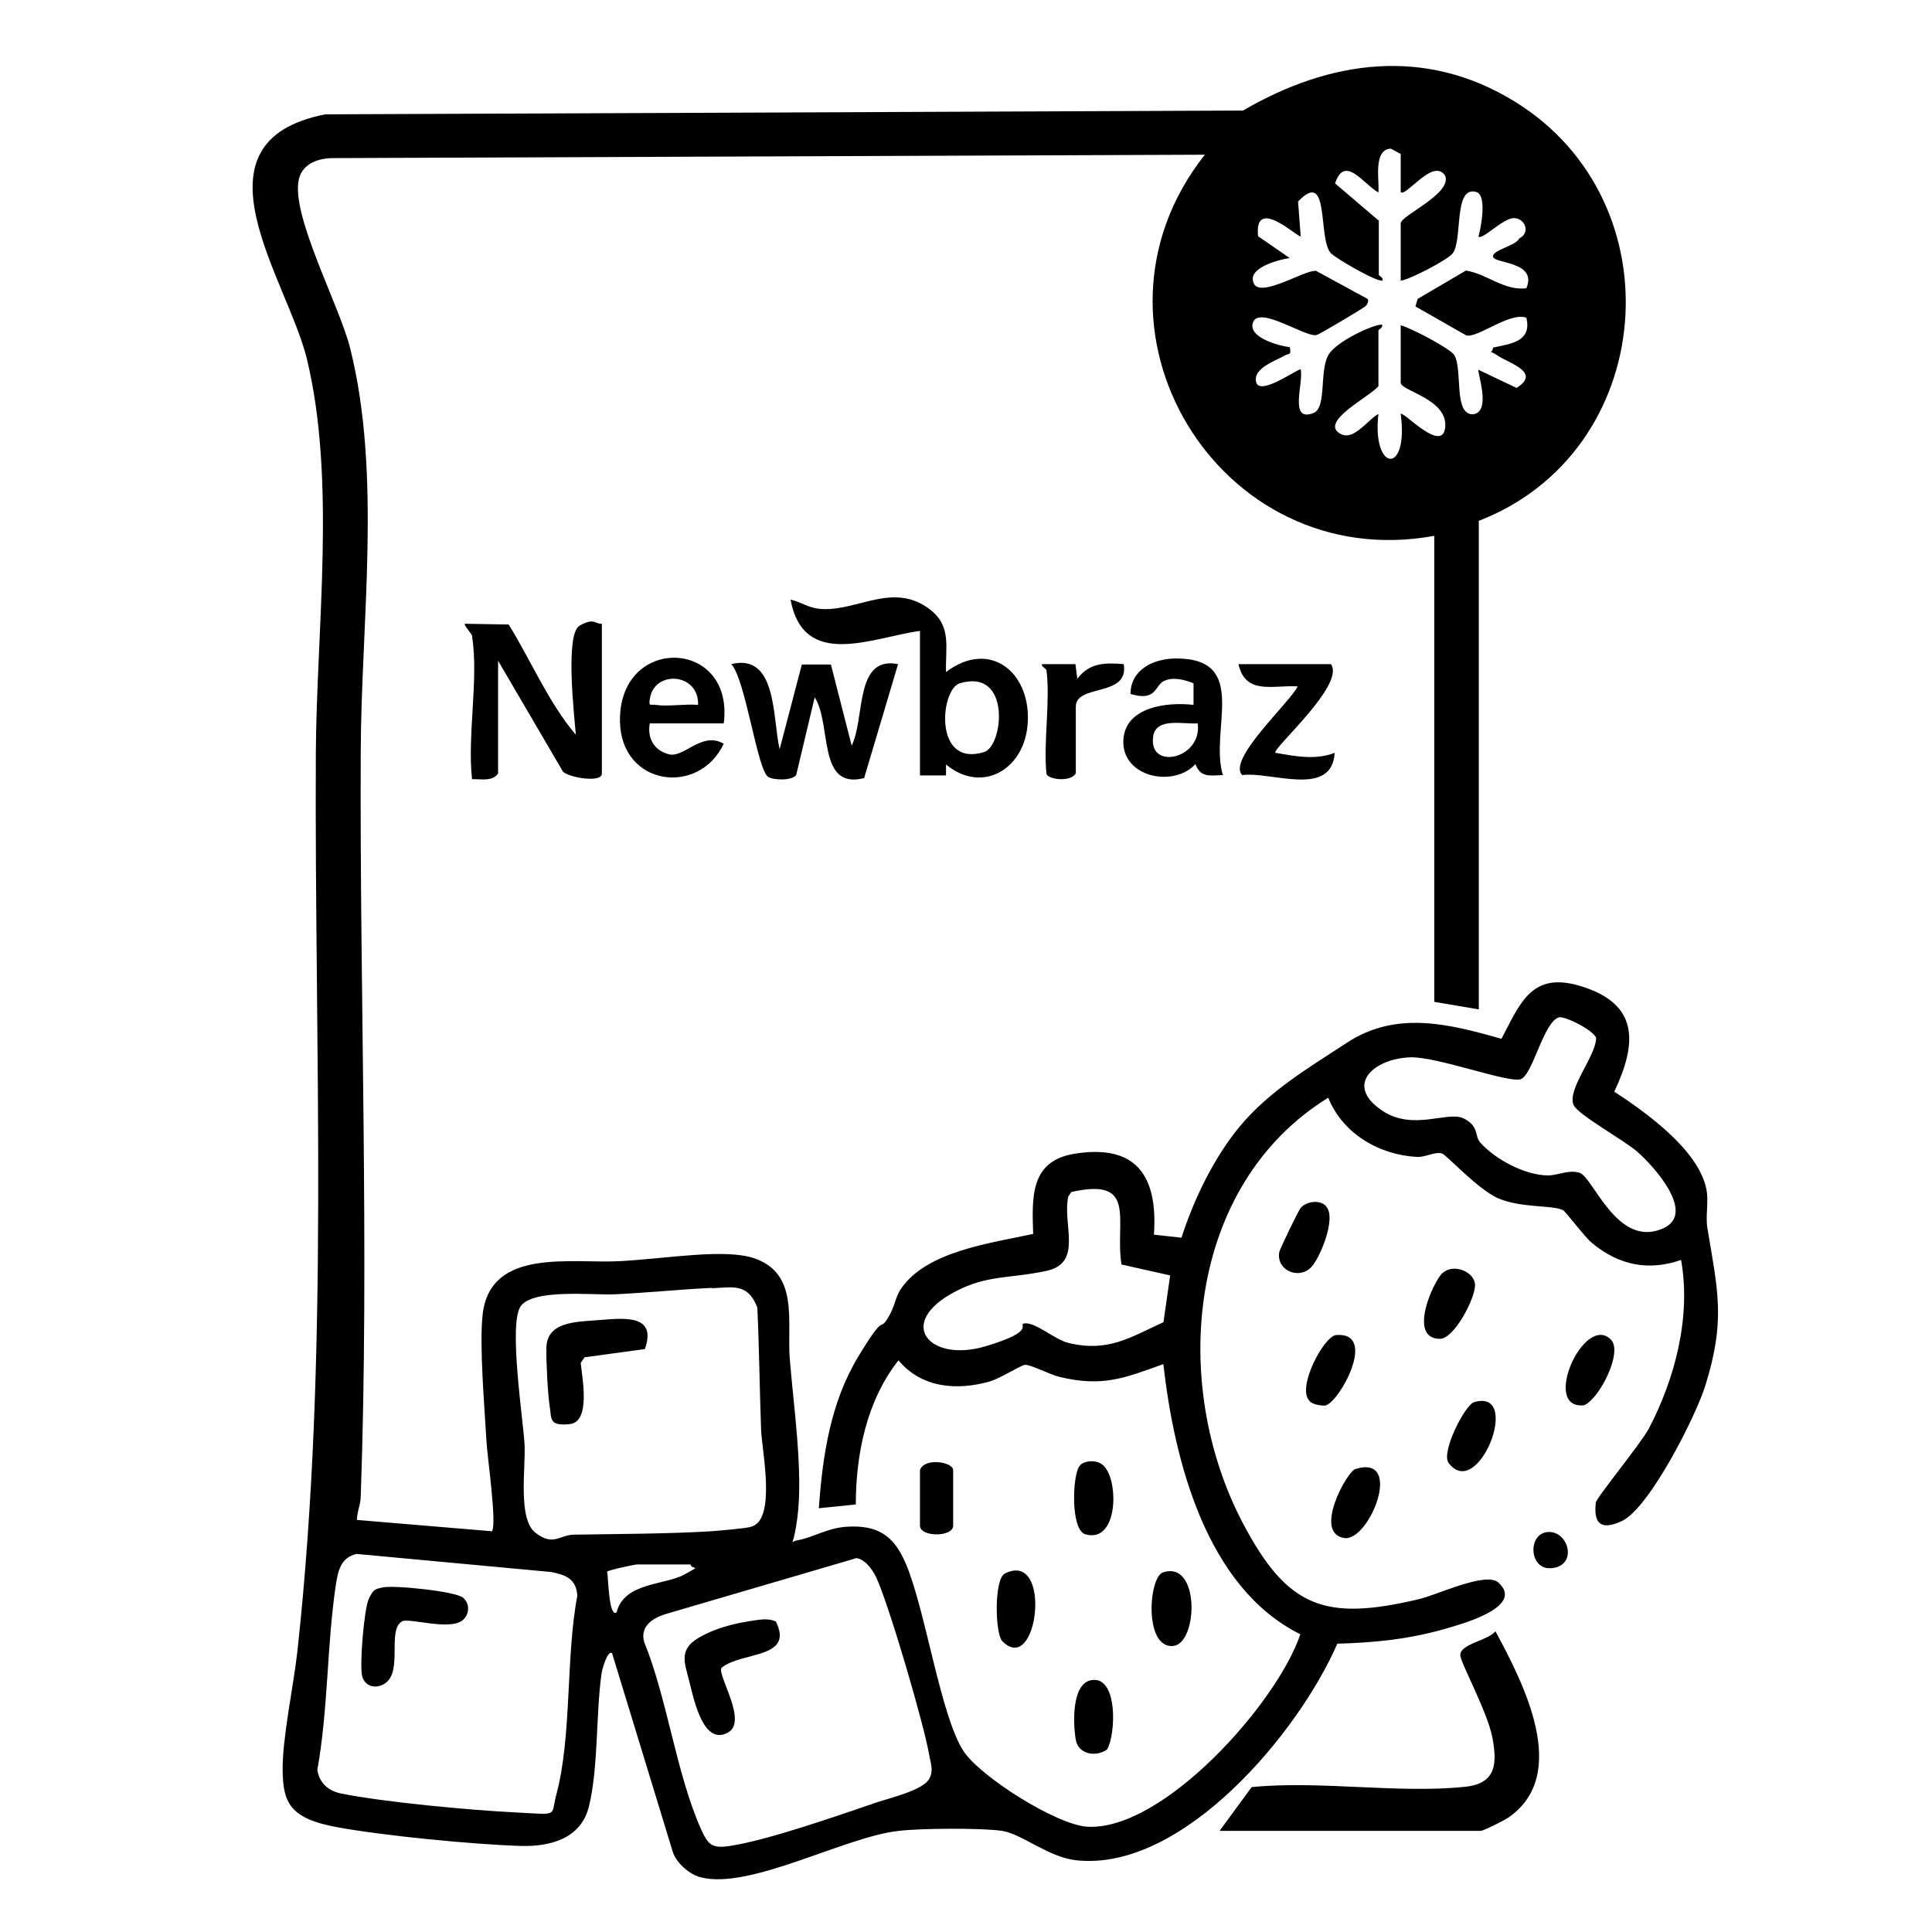 <?xml version="1.0" encoding="UTF-8"?>
<svg id="Layer_1" xmlns="http://www.w3.org/2000/svg" version="1.1" viewBox="0 0 512 512">
  <!-- Generator: Adobe Illustrator 29.3.1, SVG Export Plug-In . SVG Version: 2.1.0 Build 151)  -->
  <path d="M391.9,138.1v129.4l-11.8-2v-123.5c-57.1,10.5-97-55.3-60.8-101l-231,.9c-3.9,0-8.1,1.4-9.1,5.6-2.2,9.5,10.8,33.5,13.6,44.8,8.4,33.6,2.9,72.6,2.8,107-.3,65.2,2.3,132.2,0,197.2,0,2.2-1,4.1-1,6.3l35.8,3c1.3-2.2-1.3-20-1.5-24.1-.5-9-1.9-25.1-1-33.3,2-18,23.8-13.4,36.8-14.2s27.3-3.3,35-.8c12.2,4,8.8,16.9,9.6,26.7,1,12.6,3.6,30,2,42.2s-3.8,6.5,0,5.9c4.1-.7,8-3.3,13.1-3.6,8.2-.5,12.5,2.3,15.7,9.9,5.2,12.3,9.1,40,15.2,49.5,4.4,6.8,24.8,19.7,32.9,20.1,20.1,1.1,50.3-32.8,56.4-51-24.9-12.4-33.4-45.9-36.3-71.6-10.5,3.8-16.2,6.1-27.5,3.4-2.3-.5-7.9-3.4-9.2-3.2s-6.5,3.6-9.3,4.4c-8.8,2.5-18.1,1.7-24.2-5.6-8.4,10.7-11.3,24.8-11.3,38.2l-9.8,1c1-14,3.1-28,10.4-40.1s5.5-6.6,7.7-10,2-5.6,3.7-8.1c6.8-10,24.1-12.1,35-14.5-.3-9.5-.9-19.2,10.7-21.2,16.6-2.8,22.4,5.8,21.3,21.4l7.3.8c3.3-10.2,8.5-21,15.3-29.3,7.9-9.6,18.7-15.9,28.6-22.4,13-8.5,26.9-5,40.9-1,5-9.5,8-17.9,20.9-14,15.6,4.7,15.1,15.1,9,28,8.4,5.5,22.3,15.4,24.4,25.8.7,3.4-.3,7.1.3,10.5,2.8,16.8,4.8,24.4-.6,41.7-2.5,8-14.8,32.4-22.1,35.8s-7.2-1.7-6.9-4.9c.1-1.2,11.9-15.6,14-19.5,7-13.3,11.3-29.8,8.6-44.8-8.7,3-16.4,1.4-23.5-4.4-2.2-1.8-7-8.4-7.8-8.8-2.8-1.4-11.2-.5-17.3-3.2-5.2-2.3-13.8-11.6-14.7-11.8-1.9-.6-4.4,1-6.6.9-10.1-.5-19.8-6.2-23.6-15.7-37.6,23.2-42,76-22.6,112.8,11.8,22.4,21.7,26,46.6,20.1,4.8-1.1,17.8-7.4,21.1-4.4,7.4,6.7-11.2,11.4-15,12.5-9.4,2.6-17.9,3.4-27.7,3.7-10.2,23.5-40.9,60.4-69.1,57.4-7.5-.8-14.3-6.9-19.7-7.8-5.4-.8-21.7-.7-27.4,0-14.2,1.5-39.5,15.7-52.5,12.3-2.9-.7-6.2-3.6-7.3-6.4l-16.2-53c-1.2-.9-2.7,4.5-2.8,5.5-1.5,10.7-.8,24.8-3.3,35-2,8.6-10.2,10.8-18,10.6-12.7-.4-36.5-2.7-48.9-5s-14.2-6.5-14.3-15.1c-.1-8.4,2.9-22.4,3.9-31.4,8.6-78.5,4.5-159,4.9-238.3.2-32.9,5.4-72.3-2.4-104.4-5.2-21.1-32.2-57.4,4.9-64.7l243.2-1c23-13.4,48.3-17,72-2.4,43.4,26.7,37.7,93.1-9.7,111.2ZM365.4,58.1v14.7c0,.3,1.2.7,1,1.5-1,.8-12.6-5.9-13.8-7.3-3.4-4.1-.1-22.5-8.6-13.6l.7,9.2c-.5.7-12.4-11-11.3,0l8.4,5.8c-2.7.3-9.8,2.3-9.8,5.4,0,6.7,13.7-2.5,16.8-2l13.6,7.4c.4.4.1,1.4-.6,2s-12.1,7.4-12.9,7.6c-3.1.6-15.5-8.1-16.9-3.2-1.2,3.9,7.1,6.1,9.8,6.4.5,2.3-.3,1.6-1.3,2.2-2.1,1.3-8.6,3.3-7.6,7.1s11.4-3.9,11.8-3.4c.8,3.7-3.2,14,3.3,11.6,3.9-1.4,1.3-12.2,4.5-16.1s12.9-7.9,13.8-7.3c.2.8-1,1.2-1,1.5v14.7c-1.8,2.6-16.4,9.7-9.8,12.8,3.4,1.6,7-3.9,9.8-5.4-1.8,15.3,8.1,16.4,5.9,0,.6-.9,11.2,10.8,11.8,3.4s-11.8-9.5-11.8-11.7v-15.2c2.7.7,13.2,6.2,14.2,7.9,2.3,3.8-.3,15.7,4.9,15.7,5.1-.5,1.1-11.3,1.5-11.8l10.1,4.8c6.6-4.1-1.9-6.5-4.9-8.5s-1.7,0-1.3-2.2c4.8-1,10.3-1.6,8.8-7.9-4.4-1.6-12.8,5.4-15.9,4.7l-13.5-7.7.6-2,12.8-7.5c5.6.9,10.1,5.4,16,4.7,3-7.1-8.3-6.5-8.8-8.3s6-2.9,6.9-4.9c3.2-1.6,1.4-5.5-1.5-5.4s-8.3,5.9-9.3,4.9c.7-2.4,2.3-10.9-.5-11.8-6.2-1.9-3.6,12.6-6.3,16.2-1.2,1.7-11.2,6.9-13.8,7.3v-15.2c0-2.1,13.6-7.8,11.8-12.6-3.1-5-10.5,5.8-11.8,4.3v-10.1s-2.6-1.4-2.6-1.4c-4.8.2-3,8.5-3.3,11.6-3.9-2.1-8.9-10.2-11.5-2.4l11.5,9.8ZM413.2,269.6c-4.1,1-7,15.3-10.2,16.4s-22.1-6-29.2-5.8c-9.6.3-17.8,7.3-7.4,14.2,8.2,5.4,17.3-.1,21.5,2s2.8,4.7,4.4,6.4c4,4.5,11.8,8.6,17.8,8.7,2.9,0,5.6-1.6,8.5-.7,3.6,1.1,9.9,20,22,14.8,9.2-3.9-2.4-16.6-6.6-20.3-3.5-3.1-15.9-9.9-17-12.5-1.7-4.2,5.9-12.9,6-17.7-.5-1.9-8.1-5.9-10-5.5ZM308.3,350.6l1.8-12.6-12.9-2.9c-1.8-11.7,4.4-23.2-13.3-19.2l-.8,1.2c-1.6,7.5,4,17.6-5.8,19.7s-15.5,1-24,5.4c-16.2,8.4-7,19,7.8,14.6s7.8-6,10.7-6.1,7.9,4.4,11.4,5.2c10.4,2.5,16.2-1.4,25.1-5.5ZM188.7,341.3c-8.5.4-17.2,1.3-25.7,1.7-5.7.3-22-1.6-25.1,3.3s.7,29.6,1.1,36.3c.4,6-1.9,19.9,2.9,23.6s6.4.5,10.3.5c11.8-.2,24.6-.2,36.3-.9,2.3-.2,8.9-.7,10.6-1.2,6.7-1.9,2.8-20.2,2.6-25.7-.4-10.8-.5-21.6-1-32.4-2.5-6.4-6.2-5.4-12-5.1ZM94.5,411.8c-4.2,1-4.9,4.4-5.5,8.2-2.4,16.1-2,32.9-4.9,49,.5,3.5,2.9,5.6,6.3,6.3,11.4,2.3,34.1,4.4,46,5s9.5,1.2,11-4.6c4.2-15.4,2.5-36.7,5.6-52.8-.3-4.5-3-5.5-6.9-6.3l-51.7-4.8ZM226.7,413l-50.5,14.8c-3.4,1.1-6.6,3.3-5.5,7.3,6.2,15.3,8.5,34.9,15.1,49.7,1.9,4.2,3,5.1,7.6,4.4,10.1-1.5,29.1-8.2,39.4-11.7,3.4-1.1,12.1-3.2,13.5-6.2,1.1-2,.4-3.9,0-5.9-1.2-7.7-10.9-40.8-14.2-47.6-1-2-3-4.8-5.4-4.9ZM183,414.6h-14.2c-.6,0-7.6,1.5-7.9,1.9.3,1.2.4,12.3,2.5,10.8,2-8,12.8-7.2,17.9-10s2-1.1,1.7-2.7Z"/>
  <path d="M323.2,485.2l8.5-11.6c18.1-1.8,39.1,1.8,56.7-.1,8.1-.9,8.4-6.1,7.1-13s-8.6-20.1-8.5-21.9c0-3,7.3-3.8,9.3-6.3,7.4,13.7,20,38,3.4,49.4-1,.7-6.6,3.5-7.3,3.5h-69.1Z"/>
  <path d="M243.8,167.2c-12.6,1.7-30.8,10.4-34.3-8.3,3.1.7,4.7,2.3,8.3,2.5,9.6.5,18.9-7.2,28.5,0,6,4.5,4.2,10.1,4.4,16.7,11.9-9,22.9.5,21.6,14.2-1.1,11.8-12.2,18.1-21.6,10.3v2.9c0,0-6.9,0-6.9,0v-38.2ZM254.3,181.1c-5.1,1.6-7,22.4,6.5,18.2,5.1-1.5,7.3-22.4-6.5-18.2Z"/>
  <path d="M125.2,168.7c-.1-.7-2.4-3.1-2-3.4l11.6.2c5.9,9.5,10.6,20.8,17.8,29.2-.4-5-2.9-26.7,1-28.9s4-.4,5.9-.5v39.7c0,2.6-8.9,1-10.3-.5l-17.2-29.4v29.9c-1.6,2.2-4.5,1.4-6.9,1.5-1.3-11.4,1.8-26.9,0-37.8Z"/>
  <path d="M206.6,198.6l5.9-22.5h7.7c0,0,5.5,21.5,5.5,21.5,3.6-7.2.7-23.9,12.3-21.6l-9,30.2c-12.5,3.2-8.5-14.3-13.1-21.4l-4.9,20.6c-1.1,1.5-5.9,1.4-7.4.5-2.9-1.7-6-25.8-9.8-29.9,12.2-3,10.9,14.4,12.8,22.5Z"/>
  <path d="M191.8,191.7h-19.6c-.7,3.9,1.1,7.2,5.1,8.2s8.7-6.2,14.5-2.8c-6.6,14-27.2,11.2-27.5-5.9-.4-23.1,30.4-22.1,27.5.5ZM185,186.8c.3-8.5-11.7-9.4-12.8-1.5-.3,2,.1,1.3,1.5,1.5,3.4.5,7.7-.3,11.3,0Z"/>
  <path d="M324.2,205.4c-3.5.1-6,.8-7.4-2.9-5.8,6.3-19.5,3.5-19.1-6.3.4-9,11.8-10.2,18.6-9.4v-5.7c-2.4-1-5.5-1.8-7.9-.6s-1.9,5.5-8.8,3.4c0-6.5,6.2-9.4,12.1-9.4,19.6,0,8.7,19,12.4,31ZM317.4,191.7c-3.7.3-11.1-1.7-11.8,3.5-1.3,9.1,13.1,5.9,11.8-3.5Z"/>
  <path d="M352.7,176c4,5.4-15.7,22.5-14.7,23.5,5.1.9,10.7,2,15.7,0-.7,12-16.8,4.9-24.5,5.9-4.1-4.1,12.8-19.4,14.7-23.5-6.6-.4-13.8,2.4-15.7-5.9h24.5Z"/>
  <path d="M277.2,177.5c0-.3-1.5-1.1-1-1.5h8.8s.5,3.9.5,3.9c3.2-4.3,7.3-4.3,12.3-3.9,1.5,8.9-12.7,5.1-12.7,11.3v17.6c-1.2,2.5-7.8,1.7-7.8,0-.8-8.6,1.1-19.2,0-27.5Z"/>
  <path d="M265.6,434.9c-1.9-2-2.2-16.4.7-17.9,12.7-6.4,8.8,27.6-.7,17.9Z"/>
  <path d="M308.2,416.7c9.9-3.3,9.3,18.9,2.7,19.5-7.8.7-6.5-18.3-2.7-19.5Z"/>
  <path d="M286.2,388.3c1.2-1.2,3.9-1.4,5.4-.5,5,2.4,5.3,21.5-4,18.8-4-1.2-3.4-16.3-1.4-18.2Z"/>
  <path d="M359.2,389.3c13-4,3.7,19.2-2.9,18.3-8.4-1.2.6-17.6,2.9-18.3Z"/>
  <path d="M289.6,445.2c6.7-.6,6.1,14.4,3.8,18.4-2.8,2.1-7.6,1.4-8.3-2.5s-1.3-15.4,4.5-15.9Z"/>
  <path d="M382.3,337.4c2.8-2.7,8.5-.4,8.6,3.1s-5.5,14.3-9.3,14.3c-8.5,0-2-14.8.7-17.5Z"/>
  <path d="M351.4,319.7c3,3-1.9,14.5-4.2,16.4-3.2,2.9-8.9.6-8.2-4.2.1-.8,5.1-11.1,5.7-11.8,1.6-1.8,5-2.2,6.7-.5Z"/>
  <path d="M347,371.2c-3.4-3.4,3.8-17.1,7.1-17.4,11.3-.9.6,18.3-3,18.7-1.3,0-3.2-.3-4.1-1.2Z"/>
  <path d="M426.9,355c3.3,3.3-3.1,15.8-7.1,17.4-11.5,1.3,0-24.5,7.1-17.4Z"/>
  <path d="M390.6,371.6c13-3.9,1.1,26.5-6.7,16.1-2.1-2.8,4.3-15.3,6.7-16.1Z"/>
  <path d="M243.8,389.6c1.1-3.4,8.8-2.2,8.8,0v14.7c0,3.1-8.8,3.1-8.8,0v-14.7Z"/>
  <path d="M410.2,406c5.6-.4,8.1,9.2.7,9.6-5.7.3-6.1-9.2-.7-9.6Z"/>
  <path d="M101.3,420.7c2.9-.7,19.4,1,21.4,2.7s1.6,4.5,0,5.9c-3.4,3-14.5-.7-16.2.4-3.9,2.4.2,13-4.3,16.3-2.3,1.7-5.4,1.1-6.2-1.7s.5-17.9,1.7-20.5,1.7-2.7,3.7-3.1Z"/>
  <path d="M171,357.5l-16.1,2.2-1,1.5c.4,4.1,2.7,15.6-2.9,16.2s-4.8-1.5-5.3-4.5-1-12.1-.9-15.7c.1-6.8,7.6-6.9,13.1-7.3,6.8-.5,16.4-2,13,7.6Z"/>
  <path d="M199.4,429.5c2.1-.3,4.2-.7,6.2.2,5,10-9.1,7.9-14.4,12.3-1.2,1.9,7.2,14.4,1.6,17.2-6.4,3.4-8.9-8.7-10.1-13.5-1.2-4.9-3-8.5,2.5-11.7s11.7-4.1,14.2-4.5Z"/>
</svg>